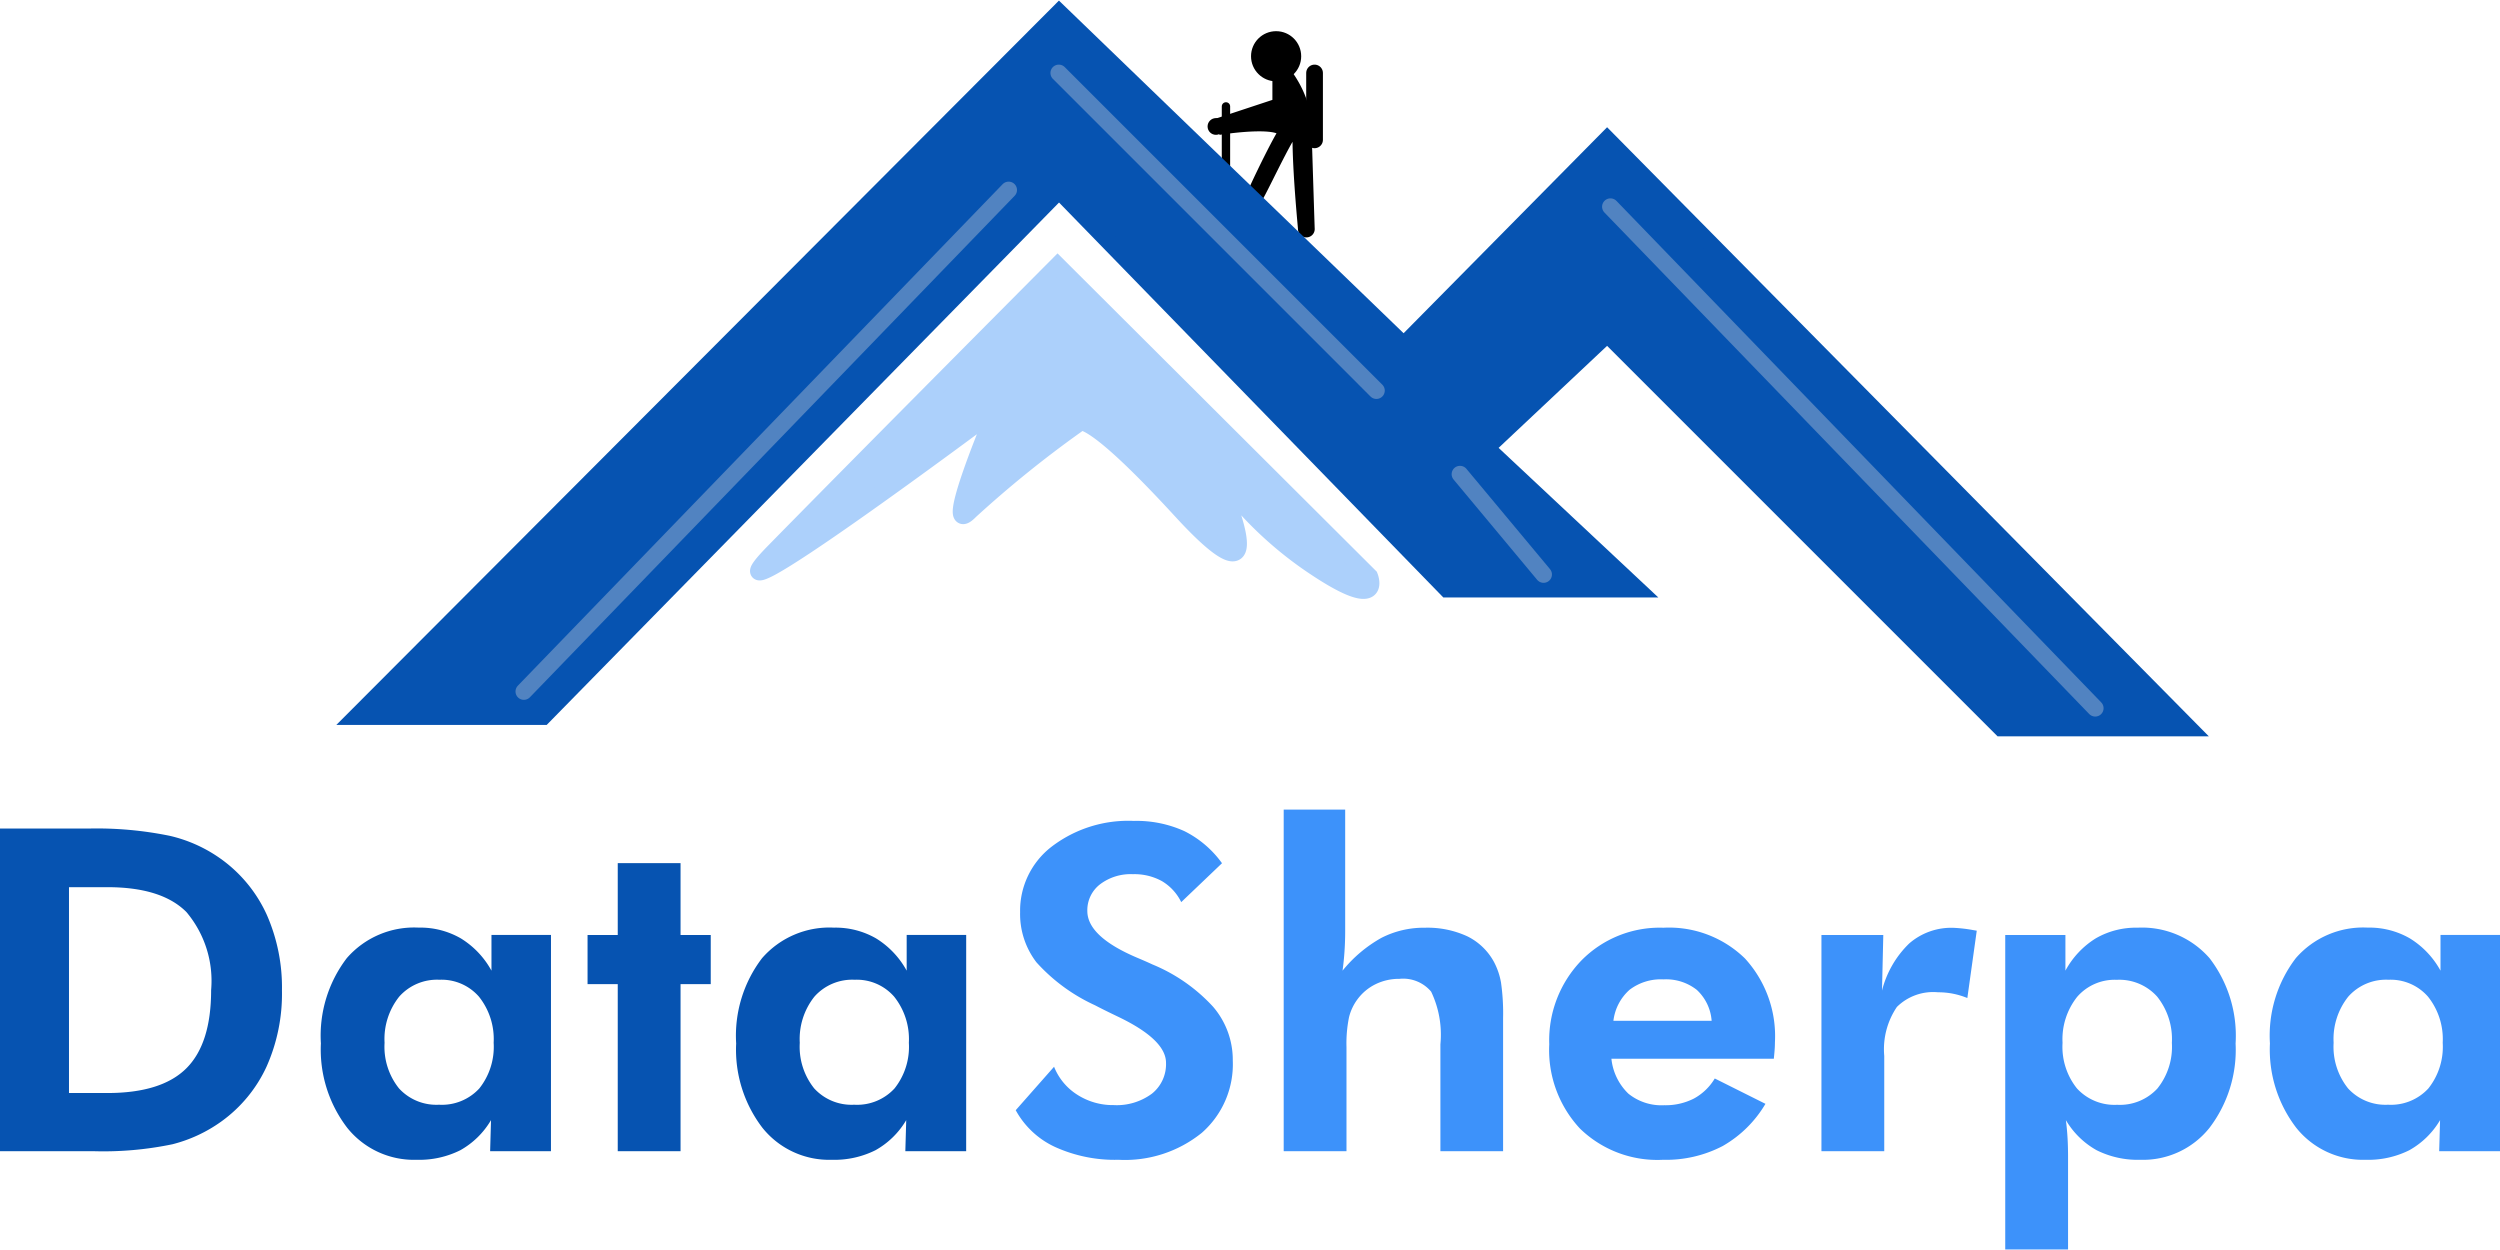 <svg xmlns="http://www.w3.org/2000/svg" width="100" height="50" viewBox="0 0 149.552 74.715">
  <g id="datasherpa" transform="translate(-3.162 -3.165)">
    <g id="man">
      <line id="Line_5" data-name="Line 5" y2="4" transform="translate(76.5 9.5)" fill="none" stroke="#000" stroke-linecap="round" stroke-width="0.5"/>
      <path id="Path_3" data-name="Path 3" d="M79.778,9.483v1.988L76.03,12.71s4.758-.782,3.943.619-2.709,5.518-1.125,2.349,2.1-4.109,2.135-1.958.326,5.019.326,5.116-.213-6.7-.213-6.7a6.179,6.179,0,0,0-1.319-2.758C78.7,8.137,79.778,9.483,79.778,9.483Z" transform="translate(0 -2)" stroke="#000" stroke-linecap="round" stroke-width="1"/>
      <circle id="Ellipse_1" data-name="Ellipse 1" cx="1.5" cy="1.5" r="1.5" transform="translate(78 5)"/>
      <circle id="Ellipse_2" data-name="Ellipse 2" cx="0.5" cy="0.5" r="0.5" transform="translate(75.4 10.2)"/>
      <line id="Line_6" data-name="Line 6" y1="4" transform="translate(81.8 7.5)" fill="none" stroke="#000" stroke-linecap="round" stroke-width="1"/>
    </g>
    <path id="bluedark-outline" d="M24.487,46H35.656L66.515,14.534l23.2,23.842H101.1l-9.021-8.449,7.231-6.8,23.556,23.556H134.1l-34.8-35.226L87.135,23.771l-20.62-19.9Z" fill="#0653b1" stroke="#0653b1" stroke-width="1"/>
    <path id="Path_5" data-name="Path 5" d="M6.289-3.48H8.583q3.243,0,4.726-1.477t1.483-4.68a6.386,6.386,0,0,0-1.483-4.674q-1.483-1.483-4.726-1.483H6.289ZM2.162,0V-19.3h5.26a21.745,21.745,0,0,1,4.9.435,8.571,8.571,0,0,1,3.151,1.45,8.35,8.35,0,0,1,2.656,3.289,10.787,10.787,0,0,1,.9,4.515,10.687,10.687,0,0,1-.923,4.555,8.325,8.325,0,0,1-2.7,3.276A8.666,8.666,0,0,1,12.478-.415,20.251,20.251,0,0,1,7.752,0H2.162ZM31.693-6.486a4.073,4.073,0,0,0-.877-2.755,2.967,2.967,0,0,0-2.366-1.015,3.022,3.022,0,0,0-2.406,1.009,4.068,4.068,0,0,0-.877,2.762,3.979,3.979,0,0,0,.864,2.729,3.03,3.03,0,0,0,2.393.976,3.041,3.041,0,0,0,2.413-.976A4,4,0,0,0,31.693-6.486ZM35.121,0H31.482l.053-1.859A4.922,4.922,0,0,1,29.7-.059a5.5,5.5,0,0,1-2.617.573A5.11,5.11,0,0,1,22.933-1.4a7.687,7.687,0,0,1-1.575-5.049,7.641,7.641,0,0,1,1.549-5.1,5.34,5.34,0,0,1,4.3-1.826,4.85,4.85,0,0,1,2.525.646A5.186,5.186,0,0,1,31.562-10.8v-2.136h3.56Zm3.995,0V-9.993H37.31v-2.94h1.806v-4.3h3.757v4.3h1.806v2.94H42.873V0ZM56.531-6.486a4.073,4.073,0,0,0-.877-2.755,2.967,2.967,0,0,0-2.366-1.015,3.022,3.022,0,0,0-2.406,1.009,4.068,4.068,0,0,0-.877,2.762,3.979,3.979,0,0,0,.864,2.729,3.03,3.03,0,0,0,2.393.976,3.041,3.041,0,0,0,2.413-.976A4,4,0,0,0,56.531-6.486ZM59.959,0H56.32l.053-1.859a4.922,4.922,0,0,1-1.839,1.8,5.5,5.5,0,0,1-2.617.573A5.11,5.11,0,0,1,47.771-1.4,7.687,7.687,0,0,1,46.2-6.447a7.641,7.641,0,0,1,1.549-5.1,5.34,5.34,0,0,1,4.3-1.826,4.85,4.85,0,0,1,2.525.646A5.186,5.186,0,0,1,56.4-10.8v-2.136h3.56Z" transform="translate(1 72)" fill="#0653b1"/>
    <path id="Path_4" data-name="Path 4" d="M.923-2.452l2.294-2.6a3.518,3.518,0,0,0,1.4,1.681,3.939,3.939,0,0,0,2.162.613A3.534,3.534,0,0,0,9.07-3.441a2.254,2.254,0,0,0,.844-1.846q0-1.371-2.808-2.729-.91-.435-1.437-.712A10.718,10.718,0,0,1,2.162-11.3a4.752,4.752,0,0,1-.976-3,4.832,4.832,0,0,1,1.892-3.922,7.545,7.545,0,0,1,4.911-1.536,6.908,6.908,0,0,1,3.026.613,6.153,6.153,0,0,1,2.248,1.918L10.824-14.9A2.984,2.984,0,0,0,9.67-16.156a3.409,3.409,0,0,0-1.734-.415,3.031,3.031,0,0,0-1.978.613,1.955,1.955,0,0,0-.751,1.589q0,1.529,2.979,2.795.593.25.91.4a10.175,10.175,0,0,1,3.632,2.531,4.874,4.874,0,0,1,1.18,3.217A5.456,5.456,0,0,1,12.056-1.1,7.307,7.307,0,0,1,7.08.514a8.655,8.655,0,0,1-3.8-.765A5.135,5.135,0,0,1,.923-2.452ZM16.954,0V-20.435h3.678v7.264q0,.606-.04,1.206T20.474-10.8A8.039,8.039,0,0,1,22.8-12.762a5.56,5.56,0,0,1,2.6-.606,5.666,5.666,0,0,1,2.538.514,3.644,3.644,0,0,1,1.6,1.542,4.158,4.158,0,0,1,.415,1.219,12.951,12.951,0,0,1,.125,2.129V0H26.328V-6.394a5.969,5.969,0,0,0-.554-3.151,2.188,2.188,0,0,0-1.9-.765,3.18,3.18,0,0,0-1.43.323,2.959,2.959,0,0,0-1.088.916,2.99,2.99,0,0,0-.494,1.055,7.9,7.9,0,0,0-.152,1.806V0Zm25.6-7.8a2.8,2.8,0,0,0-.89-1.852,2.972,2.972,0,0,0-2-.626,3.078,3.078,0,0,0-2.024.626A2.948,2.948,0,0,0,36.677-7.8Zm3.718,2.268H36.558a3.379,3.379,0,0,0,1.015,2.09,3.15,3.15,0,0,0,2.149.692,3.732,3.732,0,0,0,1.773-.4,3.281,3.281,0,0,0,1.246-1.2l3.032,1.516A6.984,6.984,0,0,1,43.216-.31a7.324,7.324,0,0,1-3.573.824,6.636,6.636,0,0,1-4.97-1.872A6.889,6.889,0,0,1,32.84-6.394a6.873,6.873,0,0,1,1.918-5.01,6.567,6.567,0,0,1,4.911-1.964,6.5,6.5,0,0,1,4.878,1.839A6.879,6.879,0,0,1,46.34-6.513q0,.171-.013.376T46.274-5.537Zm6.473-4.074a5.946,5.946,0,0,1,1.628-2.821,3.833,3.833,0,0,1,2.63-.936,8.428,8.428,0,0,1,1.173.132l.237.04L57.85-9.163A4.711,4.711,0,0,0,57-9.42a4.6,4.6,0,0,0-.9-.086,3.087,3.087,0,0,0-2.465.877A4.513,4.513,0,0,0,52.879-5.7V0H49.122V-12.933h3.7Zm10.8,3.125a3.979,3.979,0,0,0,.864,2.729,3.046,3.046,0,0,0,2.406.976,3.046,3.046,0,0,0,2.406-.976,3.979,3.979,0,0,0,.864-2.729,4.068,4.068,0,0,0-.877-2.762,3.037,3.037,0,0,0-2.419-1.009,2.967,2.967,0,0,0-2.366,1.015A4.073,4.073,0,0,0,63.545-6.486ZM60.117,5.88V-12.933h3.6V-10.8a5.148,5.148,0,0,1,1.813-1.931,4.792,4.792,0,0,1,2.5-.639,5.36,5.36,0,0,1,4.311,1.826,7.619,7.619,0,0,1,1.556,5.1,7.7,7.7,0,0,1-1.569,5.056A5.085,5.085,0,0,1,68.2.514a5.5,5.5,0,0,1-2.617-.573,4.922,4.922,0,0,1-1.839-1.8q.066.488.1,1.061T63.875.514V5.88ZM86.287-6.486a4.073,4.073,0,0,0-.877-2.755,2.967,2.967,0,0,0-2.366-1.015,3.022,3.022,0,0,0-2.406,1.009,4.068,4.068,0,0,0-.877,2.762,3.979,3.979,0,0,0,.864,2.729,3.03,3.03,0,0,0,2.393.976,3.041,3.041,0,0,0,2.413-.976A4,4,0,0,0,86.287-6.486ZM89.714,0H86.076l.053-1.859a4.922,4.922,0,0,1-1.839,1.8,5.5,5.5,0,0,1-2.617.573A5.11,5.11,0,0,1,77.526-1.4a7.687,7.687,0,0,1-1.575-5.049,7.641,7.641,0,0,1,1.549-5.1,5.34,5.34,0,0,1,4.3-1.826,4.85,4.85,0,0,1,2.525.646A5.186,5.186,0,0,1,86.155-10.8v-2.136h3.56Z" transform="translate(63 72)" fill="#3d92fa"/>
    <line id="Line_1" data-name="Line 1" x1="29" y2="30" transform="translate(34.5 14.5)" fill="none" stroke="#5183c1" stroke-linecap="round" stroke-width="1"/>
    <line id="Line_2" data-name="Line 2" x2="19" y2="19" transform="translate(66.5 7.5)" fill="none" stroke="#5183c1" stroke-linecap="round" stroke-width="1"/>
    <line id="Line_3" data-name="Line 3" x1="5" y1="6" transform="translate(90.5 31.5)" fill="none" stroke="#5183c1" stroke-linecap="round" stroke-width="1"/>
    <line id="Line_4" data-name="Line 4" x1="29" y1="30" transform="translate(99.5 15.5)" fill="none" stroke="#5183c1" stroke-linecap="round" stroke-width="1"/>
    <path id="Path_2" data-name="Path 2" d="M50.064,36.13C55.3,30.787,67.027,19,67.027,19L85.7,37.617s.881,2.2-3.194-.5a22.387,22.387,0,0,1-6.168-6.058s4.457,9.566-1.9,2.644-6.308-5.122-6.308-5.122a66.669,66.669,0,0,0-6.334,5.122c-1.817,1.873,1.542-6.058,1.542-6.058S44.832,41.472,50.064,36.13Z" transform="translate(-0.602)" fill="#acd0fb" stroke="#acd0fb" stroke-width="1"/>
  </g>
</svg>
